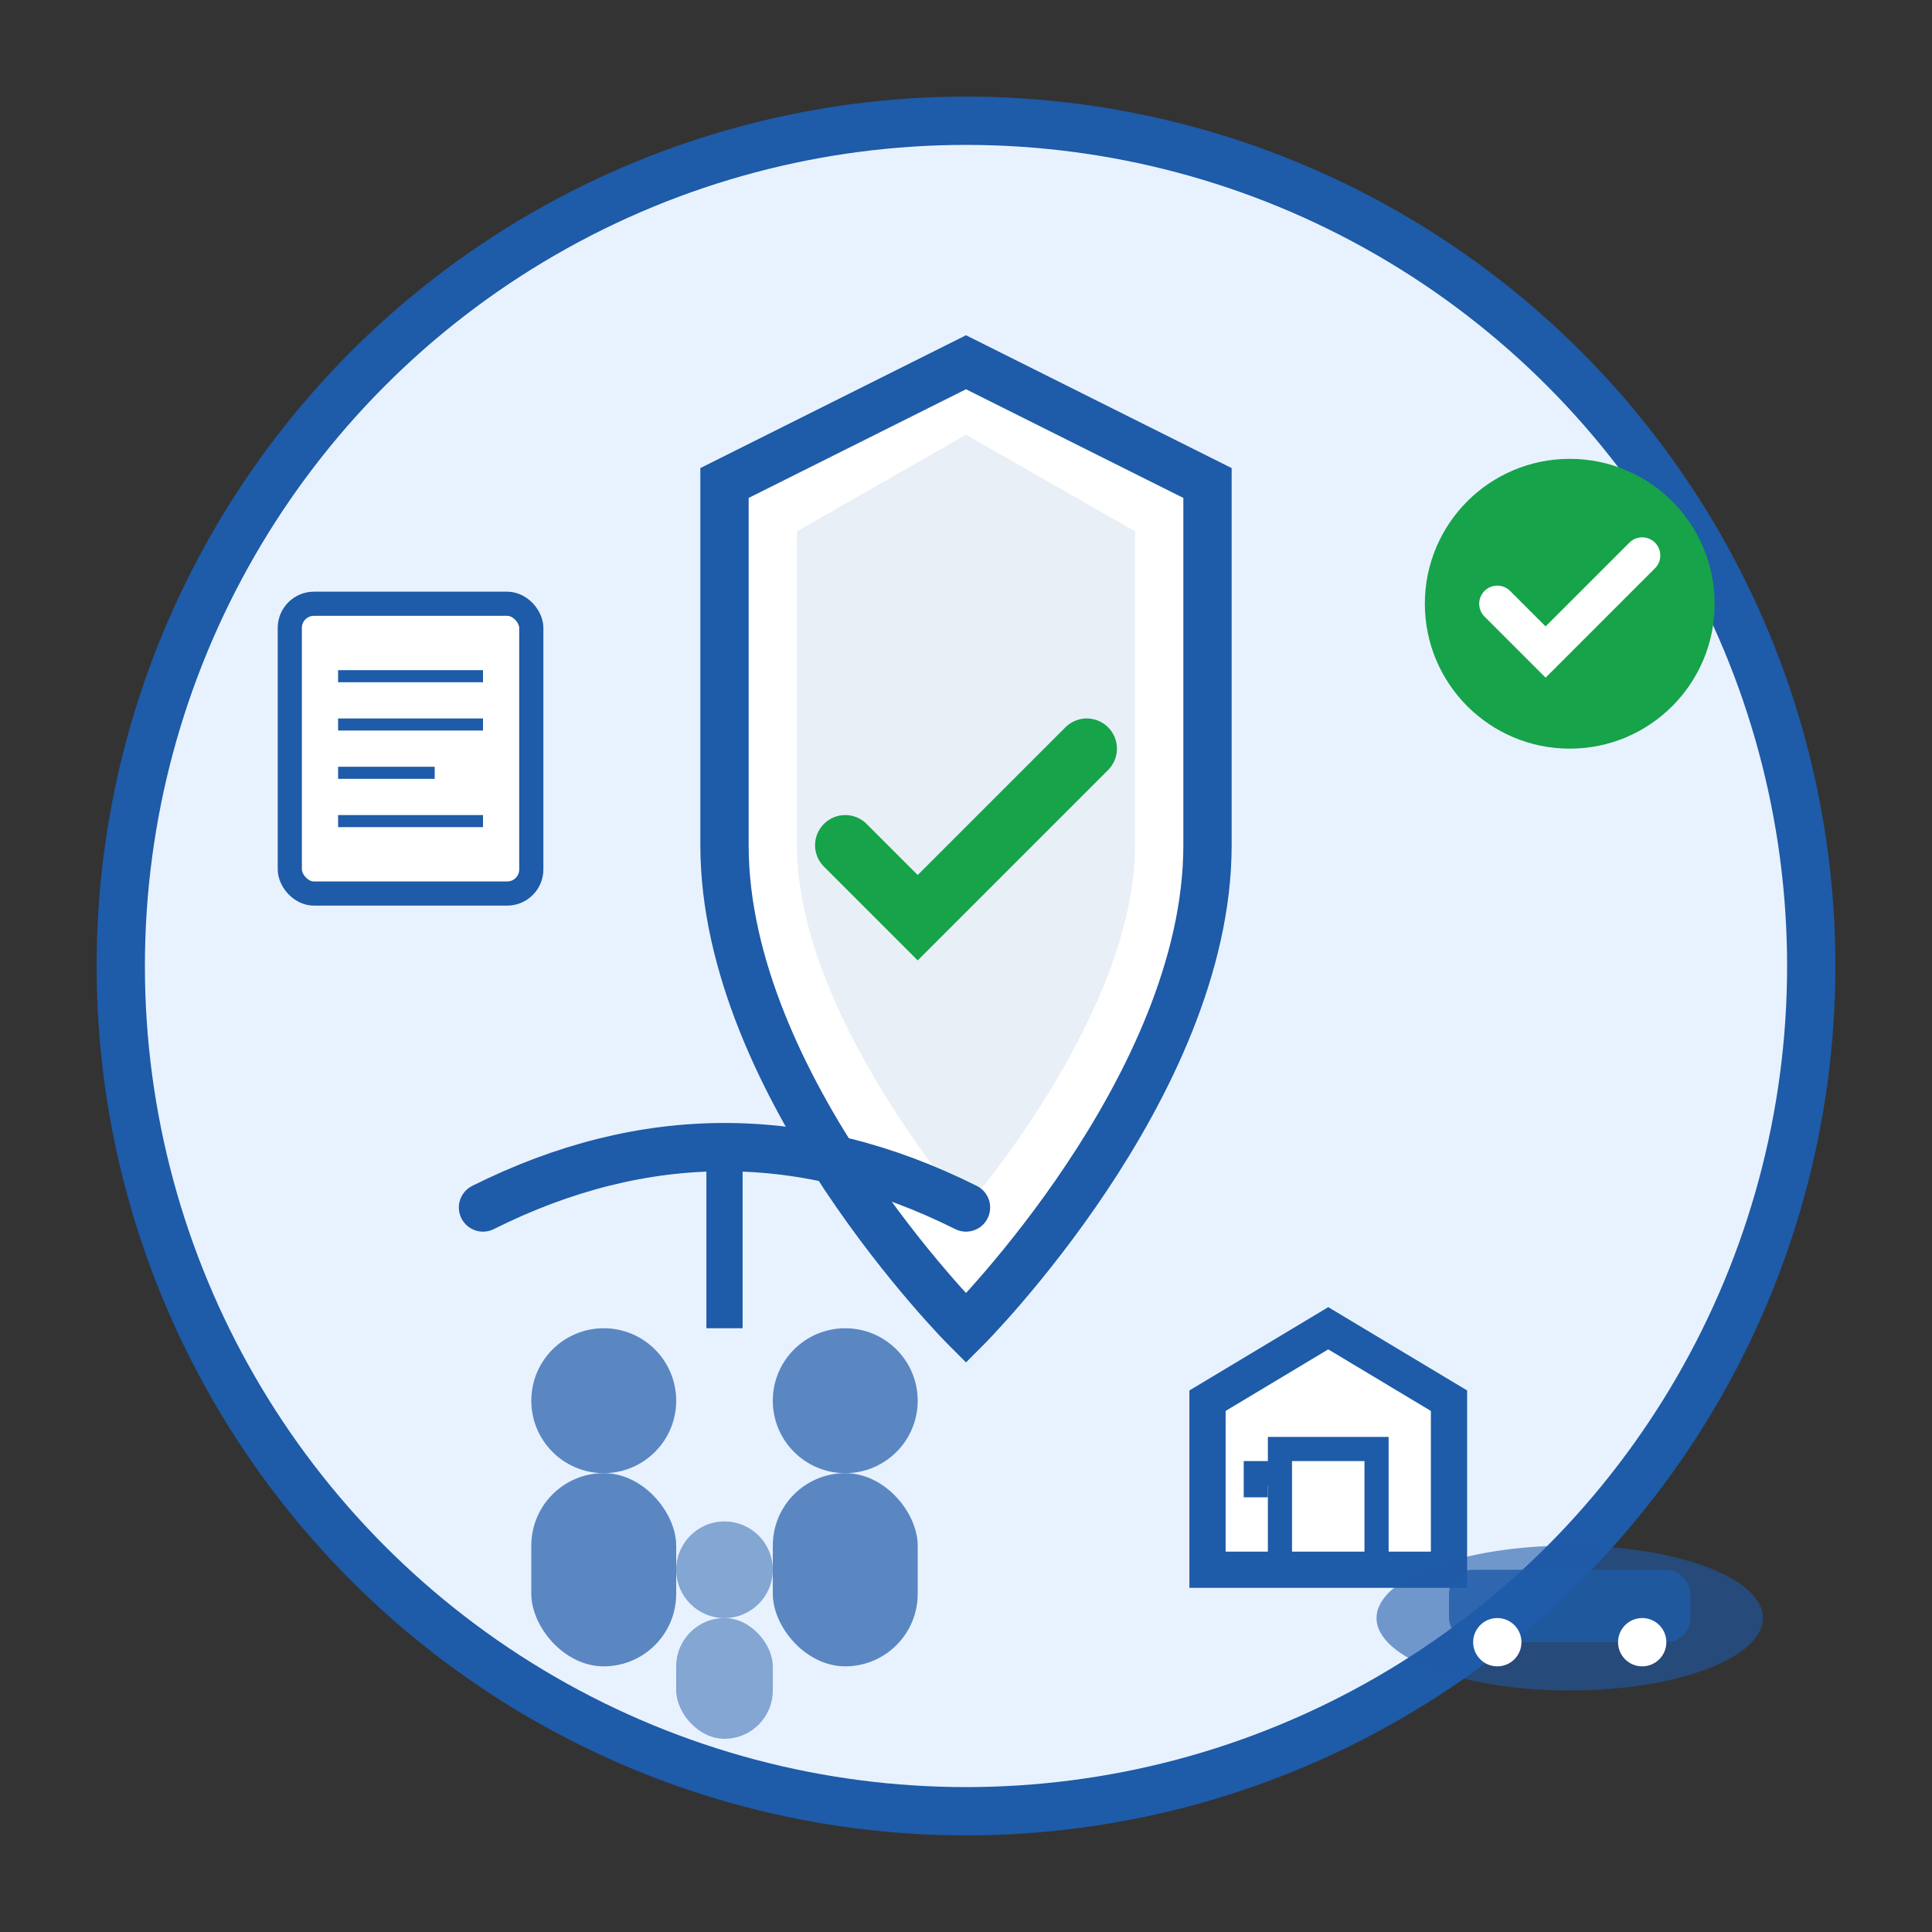 <svg width="80" height="80" viewBox="0 0 80 80" fill="none" xmlns="http://www.w3.org/2000/svg">
  <rect x="0" y="0" width="80" height="80" fill="#333333" stroke="none"/>
  <!-- Background circle -->
  <circle cx="40" cy="40" r="35" fill="#e8f2ff" stroke="#1e5ba8" stroke-width="2"/>
  
  <!-- Shield protection icon -->
  <path d="M40 15 L50 20 L50 35 C50 45 40 55 40 55 C40 55 30 45 30 35 L30 20 L40 15 Z" stroke="#1e5ba8" stroke-width="2" fill="white"/>
  <path d="M40 18 L47 22 L47 35 C47 42 40 50 40 50 C40 50 33 42 33 35 L33 22 L40 18 Z" fill="#1e5ba8" opacity="0.1"/>
  
  <!-- Checkmark in shield -->
  <path d="M35 35 L38 38 L45 31" stroke="#16a34a" stroke-width="2.5" stroke-linecap="round" fill="none"/>
  
  <!-- Family/people protection -->
  <!-- Adult figure 1 -->
  <circle cx="25" cy="58" r="3" fill="#1e5ba8" opacity="0.7"/>
  <rect x="22" y="61" width="6" height="8" rx="3" fill="#1e5ba8" opacity="0.7"/>
  
  <!-- Adult figure 2 -->
  <circle cx="35" cy="58" r="3" fill="#1e5ba8" opacity="0.7"/>
  <rect x="32" y="61" width="6" height="8" rx="3" fill="#1e5ba8" opacity="0.7"/>
  
  <!-- Child figure -->
  <circle cx="30" cy="65" r="2" fill="#1e5ba8" opacity="0.5"/>
  <rect x="28" y="67" width="4" height="5" rx="2" fill="#1e5ba8" opacity="0.5"/>
  
  <!-- House protection -->
  <path d="M50 65 L50 58 L55 55 L60 58 L60 65 Z" stroke="#1e5ba8" stroke-width="1.5" fill="white"/>
  <rect x="53" y="60" width="4" height="5" stroke="#1e5ba8" stroke-width="1" fill="none"/>
  <path d="M52 62 L52 61 L53 61" stroke="#1e5ba8" stroke-width="1" fill="none"/>
  
  <!-- Car protection -->
  <ellipse cx="65" cy="67" rx="8" ry="3" fill="#1e5ba8" opacity="0.6"/>
  <rect x="60" y="65" width="10" height="3" rx="1" fill="#1e5ba8" opacity="0.8"/>
  <circle cx="62" cy="68" r="1" fill="white"/>
  <circle cx="68" cy="68" r="1" fill="white"/>
  
  <!-- Protection umbrella over family -->
  <path d="M20 50 Q30 45 40 50" stroke="#1e5ba8" stroke-width="2" stroke-linecap="round" fill="none"/>
  <line x1="30" y1="47" x2="30" y2="55" stroke="#1e5ba8" stroke-width="1.5"/>
  
  <!-- Insurance policy document -->
  <rect x="12" y="25" width="10" height="12" rx="1" fill="white" stroke="#1e5ba8" stroke-width="1"/>
  <line x1="14" y1="28" x2="20" y2="28" stroke="#1e5ba8" stroke-width="0.5"/>
  <line x1="14" y1="30" x2="20" y2="30" stroke="#1e5ba8" stroke-width="0.5"/>
  <line x1="14" y1="32" x2="18" y2="32" stroke="#1e5ba8" stroke-width="0.5"/>
  <line x1="14" y1="34" x2="20" y2="34" stroke="#1e5ba8" stroke-width="0.5"/>
  
  <!-- Security/safety indicator -->
  <circle cx="65" cy="25" r="6" fill="#16a34a"/>
  <path d="M62 25 L64 27 L68 23" stroke="white" stroke-width="1.5" stroke-linecap="round" fill="none"/>
</svg>
